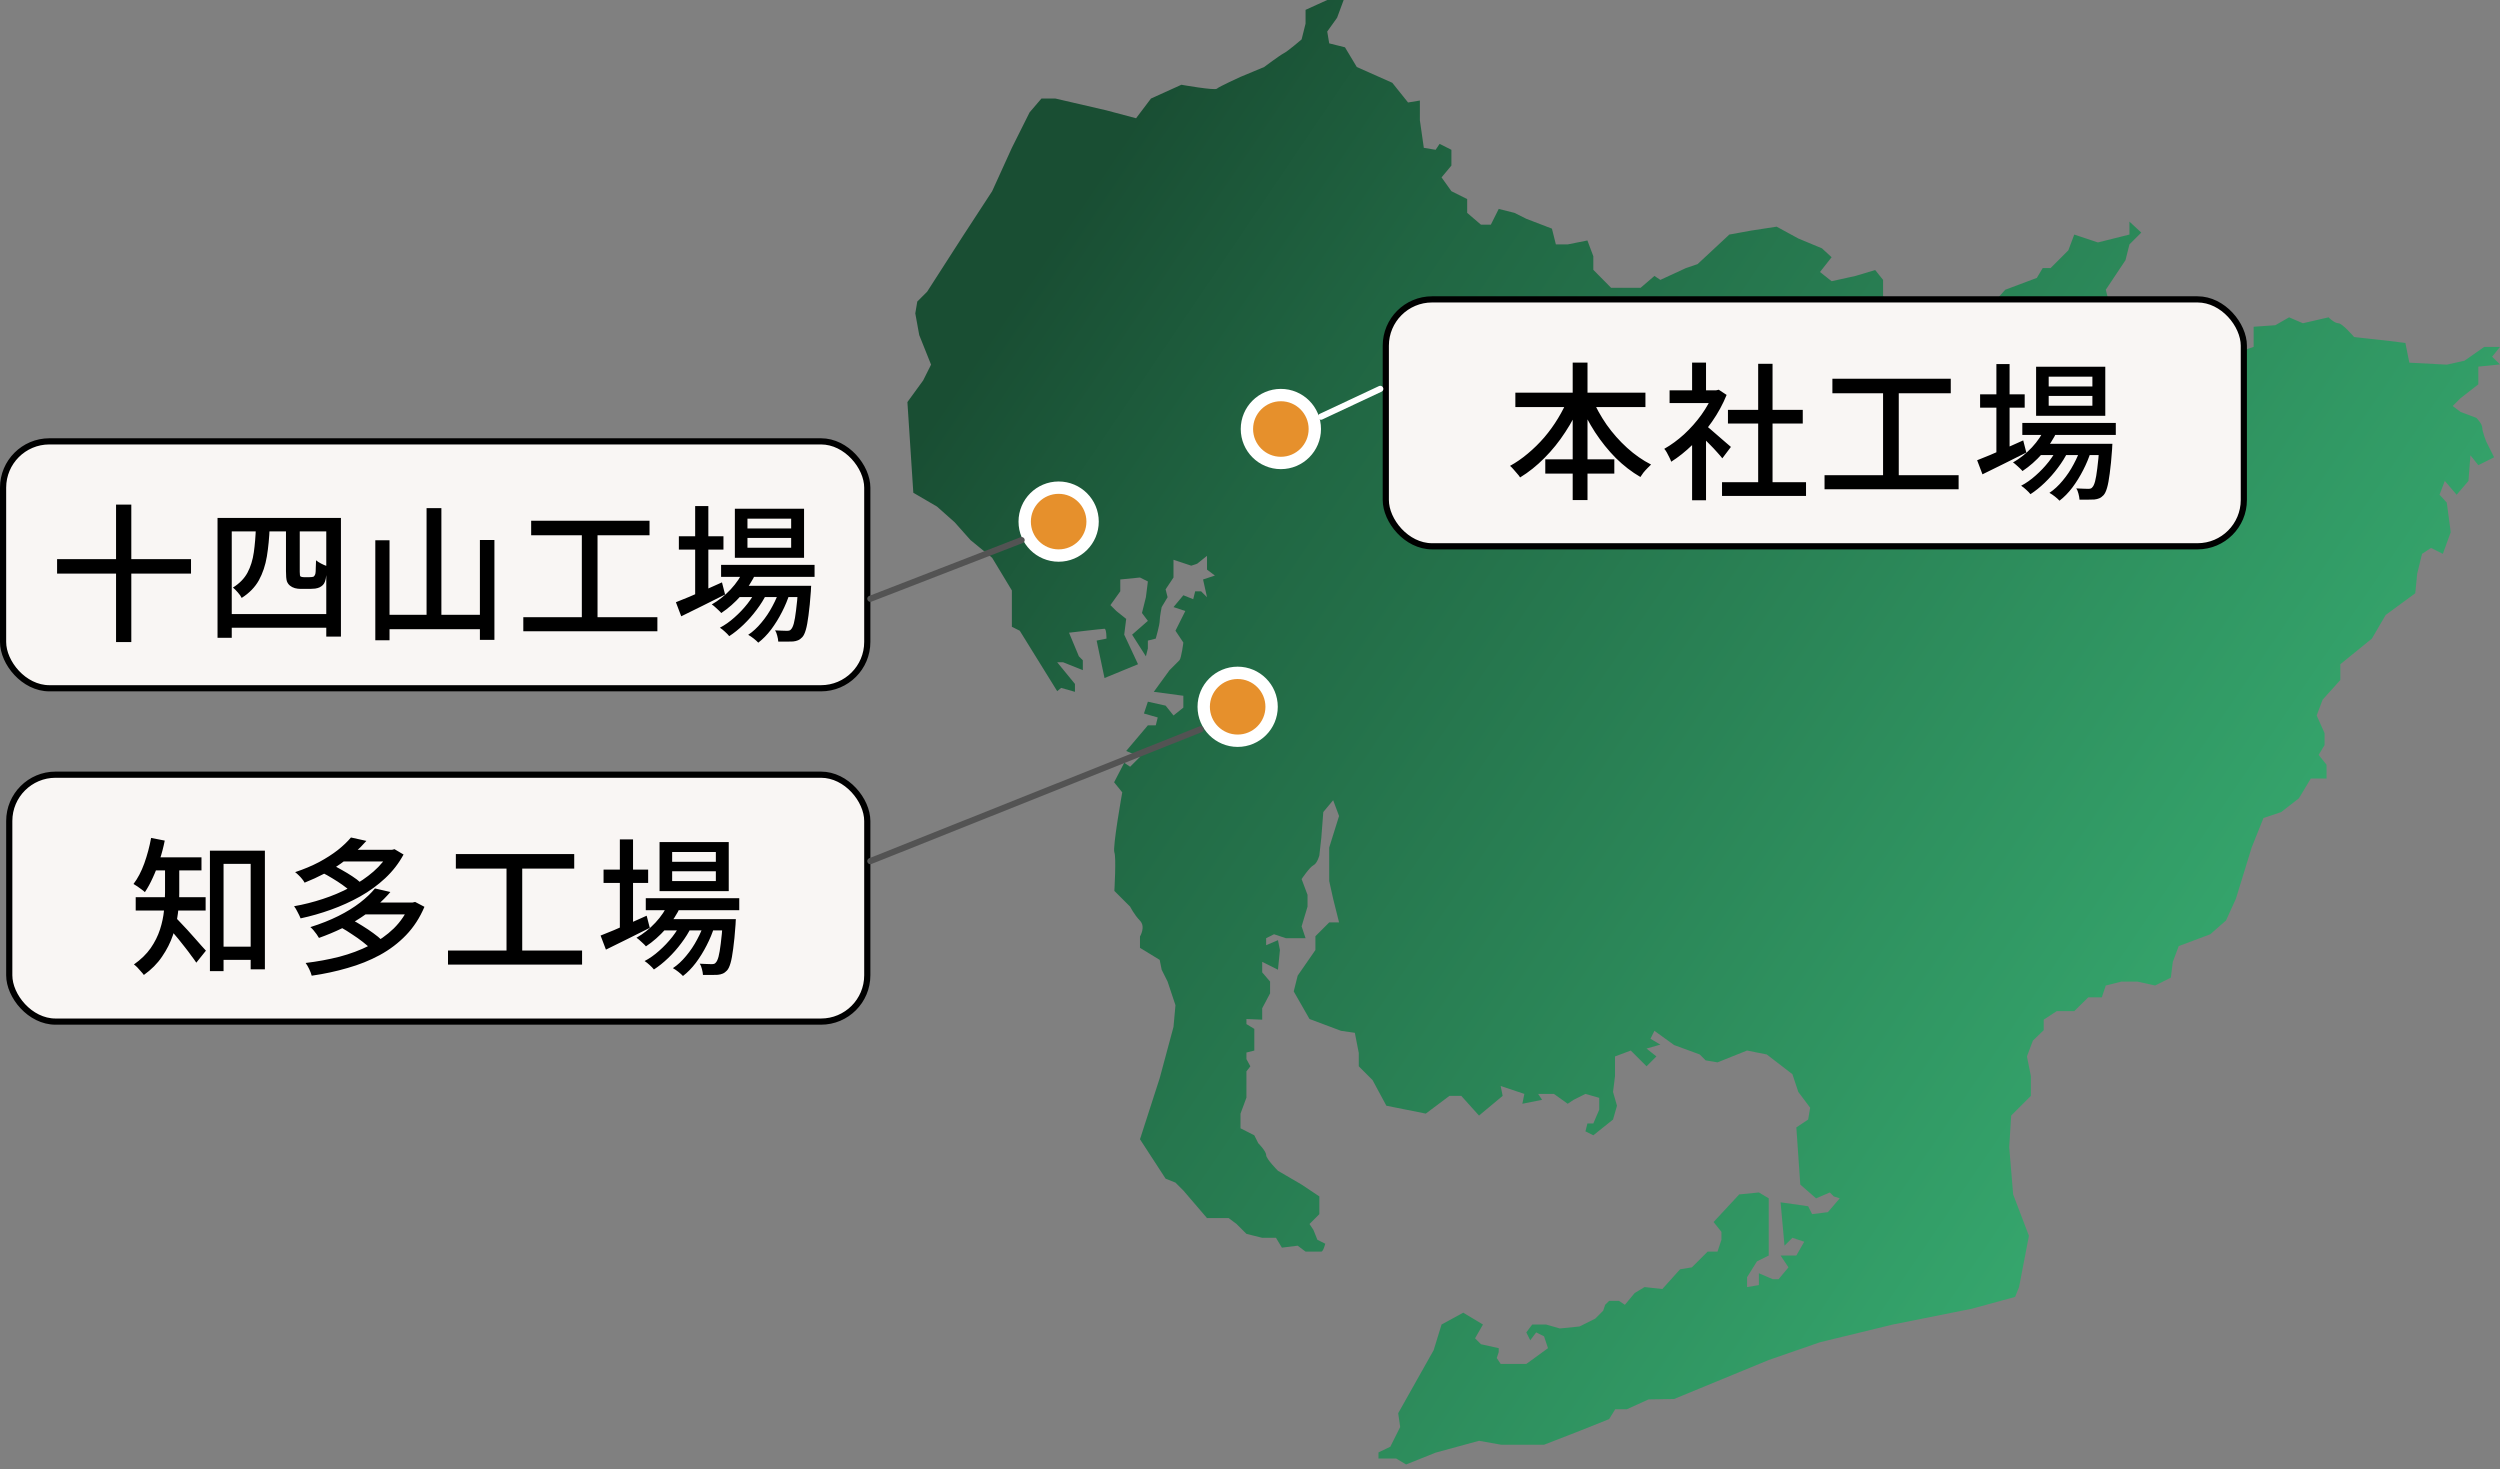 <svg width="405" height="238" viewBox="0 0 405 238" fill="none" xmlns="http://www.w3.org/2000/svg">
<rect x="0" y="0" width="405" height="238" fill="#808080" stroke="none"/>
<path d="M257.161 38.955L258.119 41.51V43.71L260.993 46.619H265.782L268.017 44.703L268.975 45.342L273.126 43.426L275.007 42.787L280.151 37.998L283.663 37.359L287.814 36.72L291.327 38.636L295.158 40.233L296.72 41.67L294.839 44.064L296.72 45.556L300.587 44.703L303.78 43.745L305.057 45.342V47.966L306.653 50.131H309.208L311.124 51.408L312.401 50.77L313.748 51.408L314.317 53.644L316.233 54.921L319.426 51.728L321.661 50.45L324.854 46.938L329.963 45.022L330.921 43.426H332.198L335.072 40.552L336.03 37.998L339.861 39.275L344.97 37.998V35.903L346.886 37.678L344.97 39.594L344.332 42.148L341.139 46.938L341.458 48.215L347.384 54.921L348.163 56.517V59.461L349.121 61.307L351.037 60.668L355.507 59.391L357.423 57.475L362.213 57.156L365.087 56.198V52.935L368.599 52.686L370.834 51.408L373.069 52.366L377.22 51.408C377.22 51.408 378.178 52.366 378.817 52.366C379.455 52.366 381.371 54.602 381.371 54.602L387.119 55.24L389.673 55.559L390.312 58.752L396.379 59.072L399.252 58.433L402.446 56.198H405L403.723 57.795L405 59.037L401.488 59.391V62.265L398.614 64.5L397.337 65.777L398.614 66.735L401.168 67.693C401.168 67.693 402.126 68.651 402.126 69.29C402.126 69.928 402.765 71.525 402.765 71.525L404.042 74.079L401.488 75.356L400.21 73.76L399.891 77.911L397.975 80.146L396.059 77.911L395.207 80.146L396.379 81.423L397.017 86.213L395.74 89.725L393.824 88.767L392.368 89.725L391.589 92.918L391.27 96.111L386.48 99.624L384.245 103.455L379.136 107.606V110.161L376.262 113.354L375.304 115.908L376.582 118.782V120.698L375.624 122.295L376.901 123.891V126.126H374.347L372.431 129.319L369.557 131.554L366.683 132.512L364.767 137.302L362.213 145.604L360.616 149.116L358.062 151.351L352.953 153.267L351.995 155.822L351.676 158.376L349.121 159.653L346.248 159.015H343.693L341.139 159.653L340.5 161.569H338.3L336.03 163.804H333.191L331.08 165.187V166.889L329.324 168.591L328.366 171.145L329.005 174.338V177.531L325.812 180.725L325.493 185.833L326.131 193.497L328.686 200.202L327.089 208.504L326.451 210.101L319.426 212.017L306.653 214.571L294.839 217.445L286.537 220.319L271.207 226.634L267.059 226.705L263.547 228.301H261.666L260.673 229.898L255.884 231.814L250.136 234.049H243.217L239.599 233.41L232.574 235.326L227.785 237.242L226.188 236.284H223.314V235.291L225.23 234.368L226.827 231.175L226.507 228.94L232.255 218.722L233.532 214.571L237.045 212.655L240.238 214.571L238.96 216.806L239.918 217.764L242.792 218.403V219.041L242.473 219.999L243.111 220.957H247.262L250.775 218.403L250.136 216.487L248.859 215.848L247.901 217.126L247.262 215.848L248.22 214.571H250.455L252.691 215.21L255.884 214.89L258.438 213.613L259.715 212.336L260.035 211.378L260.673 210.739H262.27L263.228 211.378L264.824 209.462L266.421 208.504L269.295 208.824L272.168 205.63L274.084 205.311L276.639 202.757H278.235L278.874 200.841V199.564L277.597 197.967L281.748 193.497L284.941 193.178L286.537 194.135V203.395L284.621 204.353L283.025 206.908V208.504L284.941 208.185V206.269L287.176 207.227H288.134L289.73 205.311L288.453 203.395H291.007L292.285 201.16L290.369 200.522L289.092 201.799L288.453 194.774L292.923 195.413L293.562 196.69L296.116 196.371L298.032 194.135L297.074 193.816L296.436 193.178L294.201 194.135L291.646 191.9L291.007 182.64L292.923 181.363L293.243 179.447L291.327 176.893L290.369 174.019L286.218 170.826L283.025 170.187L278.235 172.103L276.319 171.784L275.361 170.826L271.207 169.3L268.017 166.994L267.379 168.272L268.975 169.229L266.74 169.868L268.337 171.145L266.74 172.742L264.186 170.187L261.631 171.145V174.338L261.312 176.893L261.951 179.128L261.312 181.363L258.119 183.918L256.842 183.279L257.161 182.002H258.119L259.077 179.767V177.851L256.842 177.212L254.926 178.17L253.968 178.809L251.733 177.212H249.178L249.817 178.17L246.624 178.809L246.943 177.212L243.111 175.935L243.431 177.531L239.599 180.725L236.725 177.531H234.809L230.978 180.405L224.592 179.128L222.356 174.977L220.121 172.742V170.577L219.483 167.314L217.248 166.994L214.693 166.036L212.139 165.078L209.584 160.608L210.223 158.054L213.097 153.903V151.668L215.332 149.432H216.928L215.97 145.601L215.332 142.727V137.299L216.928 132.19L215.97 129.635L214.374 131.551L214.054 135.702L213.735 138.576C213.735 138.576 213.416 139.853 212.777 140.173C212.139 140.492 210.861 142.408 210.861 142.408L211.819 144.962V146.878L210.861 150.071L211.5 151.987H208.307L206.391 151.348L205.114 151.987V153.124L207.03 152.306L207.349 153.903L207.03 157.096L204.475 155.819V157.521L205.752 159.012V160.928L204.475 163.341V165.187L201.921 165.082V165.899L203.198 166.678V170.191L201.921 170.51V171.573L202.559 172.745L201.921 173.562V177.819L200.963 180.408V182.784L203.198 183.921L203.837 185.198C203.837 185.198 205.114 186.475 205.114 187.114C205.114 187.752 207.03 189.668 207.03 189.668L210.861 191.903L213.735 193.819V196.693L212.139 198.29L212.777 199.248L213.416 200.844L214.693 201.483C214.693 201.483 214.374 202.76 214.054 202.76H211.5L210.223 201.802L207.668 202.121L206.71 200.525H204.475L201.921 199.886L200.324 198.29L199.047 197.332H195.535L191.703 192.861L190.426 191.584L188.829 190.946L184.678 184.559L187.871 174.661L190.106 166.359L190.426 162.847L189.149 159.015L188.191 157.099L187.871 155.502L184.678 153.552V151.706C184.678 151.706 185.636 150.145 184.678 149.151C183.72 148.158 183.082 146.881 183.082 146.881L180.527 144.327C180.527 144.327 180.847 138.863 180.527 138.081C180.208 137.302 181.804 128.361 181.804 128.361L180.486 126.73L182.124 123.572L183.082 124.21L184.678 122.614L182.443 121.656L185.955 117.505H187.233L187.552 116.228L185.317 115.589L185.955 113.673L188.829 114.312L190.106 115.908L191.703 114.631V112.715L186.913 112.077L189.468 108.564L191.064 106.968C191.384 106.649 191.703 104.094 191.703 104.094L190.426 102.178L192.022 98.985L190.106 98.347L191.703 96.431L193.3 97.069L193.619 95.792H194.577L195.535 96.75L194.896 93.876L196.812 93.238L195.535 92.28V90.045L193.938 91.322L192.98 91.641L190.106 90.683V93.557L188.829 95.473L189.149 96.75L188.191 98.347C188.191 98.347 187.871 99.943 187.871 100.582C187.871 101.22 187.233 103.455 187.233 103.455L185.955 103.775V105.052L185.636 106.329L183.401 102.817L185.955 100.582L184.998 99.305L185.636 96.75L185.955 94.195L184.678 93.557L181.485 93.876V95.792L179.889 98.027L180.847 98.985L182.443 100.262L182.124 102.817L184.359 107.606L178.931 109.842L177.653 103.775L179.25 103.455C179.25 103.455 179.25 101.859 178.931 101.859C178.611 101.859 173.183 102.498 173.183 102.498L174.78 106.329L175.418 106.968V108.564L172.225 107.287H171.267L174.141 110.8V112.077L171.906 111.438L171.267 111.971L165.2 102.178L163.923 101.54V95.652L160.73 90.364L157.218 87.49L154.663 84.616L151.79 82.062L147.958 79.827L147 65.139L149.554 61.626L150.832 59.072L148.916 54.282L148.277 50.77L148.597 48.854L150.193 47.257L155.941 38.317L160.73 30.973L163.923 23.948L166.797 18.201L168.713 15.965H170.983L179.25 17.881L184.04 19.158L186.454 15.965L191.384 13.73C191.384 13.73 196.812 14.688 197.131 14.369C197.45 14.05 200.963 12.453 200.963 12.453L204.795 10.856C204.795 10.856 207.349 8.941 207.988 8.621C208.626 8.302 210.861 6.386 210.861 6.386L211.5 3.832V1.597L215.012 0H217.672L216.609 2.874L215.012 5.109L215.332 7.025L217.886 7.663L219.802 10.856L225.55 13.411L228.104 16.604L230.02 16.285V19.478L230.658 23.948L232.574 24.267L233.213 23.309L235.129 24.267V26.822L233.532 28.738L235.129 30.973L237.683 32.25V34.485L239.918 36.401H241.515L242.792 33.846L245.347 34.485L247.262 35.443L251.413 37.04L252.052 39.594H253.968L257.161 38.955Z" fill="url(#paint0_linear_1009_3279)"/>
<circle cx="207.5" cy="69.5" r="5.5" fill="#E6902C" stroke="white" stroke-width="2"/>
<circle cx="171.5" cy="84.5" r="5.5" fill="#E6902C" stroke="white" stroke-width="2"/>
<circle cx="200.5" cy="114.5" r="5.5" fill="#E6902C" stroke="white" stroke-width="2"/>
<rect x="1.5" y="125.5" width="139" height="40" rx="7.5" fill="#F9F6F4" stroke="black"/>
<path d="M34.992 153.36H41.88V155.496H34.992V153.36ZM34.008 137.808H42.912V157.032H40.608V139.944H36.216V157.32H34.008V137.808ZM26.736 139.92H29.04V144.648C29.04 145.672 28.968 146.776 28.824 147.96C28.68 149.128 28.408 150.312 28.008 151.512C27.608 152.696 27.024 153.848 26.256 154.968C25.504 156.088 24.52 157.08 23.304 157.944C23.208 157.8 23.056 157.616 22.848 157.392C22.656 157.168 22.456 156.944 22.248 156.72C22.04 156.512 21.856 156.352 21.696 156.24C22.832 155.44 23.736 154.56 24.408 153.6C25.08 152.624 25.584 151.616 25.92 150.576C26.256 149.536 26.472 148.512 26.568 147.504C26.68 146.48 26.736 145.512 26.736 144.6V139.92ZM24.48 138.888H32.64V141H24.48V138.888ZM21.984 145.344H33.312V147.504H21.984V145.344ZM28.392 148.608C28.584 148.768 28.848 149.032 29.184 149.4C29.536 149.768 29.92 150.176 30.336 150.624C30.752 151.072 31.16 151.528 31.56 151.992C31.96 152.44 32.32 152.848 32.64 153.216C32.96 153.568 33.2 153.832 33.36 154.008L31.8 155.952C31.592 155.632 31.328 155.264 31.008 154.848C30.704 154.416 30.368 153.968 30 153.504C29.632 153.024 29.264 152.56 28.896 152.112C28.528 151.664 28.176 151.248 27.84 150.864C27.504 150.48 27.224 150.16 27 149.904L28.392 148.608ZM24.48 135.744L26.688 136.176C26.48 137.232 26.208 138.272 25.872 139.296C25.552 140.304 25.184 141.256 24.768 142.152C24.368 143.048 23.936 143.84 23.472 144.528C23.344 144.4 23.168 144.256 22.944 144.096C22.72 143.92 22.488 143.752 22.248 143.592C22.008 143.432 21.8 143.304 21.624 143.208C22.312 142.312 22.896 141.2 23.376 139.872C23.856 138.528 24.224 137.152 24.48 135.744ZM52.128 141.336L53.64 140.04C54.2 140.28 54.776 140.576 55.368 140.928C55.976 141.264 56.544 141.608 57.072 141.96C57.616 142.312 58.056 142.648 58.392 142.968L56.784 144.408C56.464 144.088 56.04 143.744 55.512 143.376C55 143.008 54.448 142.648 53.856 142.296C53.264 141.928 52.688 141.608 52.128 141.336ZM63.096 137.664H63.528L63.912 137.568L65.376 138.432C64.608 139.856 63.616 141.136 62.4 142.272C61.2 143.392 59.848 144.376 58.344 145.224C56.856 146.056 55.288 146.768 53.64 147.36C51.992 147.952 50.344 148.424 48.696 148.776C48.584 148.488 48.424 148.152 48.216 147.768C48.024 147.368 47.832 147.048 47.64 146.808C49.192 146.536 50.744 146.144 52.296 145.632C53.864 145.12 55.352 144.488 56.76 143.736C58.168 142.984 59.416 142.136 60.504 141.192C61.608 140.232 62.472 139.168 63.096 138V137.664ZM55.248 137.664H63.624V139.56H55.248V137.664ZM56.856 135.672L59.352 136.224C58.2 137.552 56.8 138.792 55.152 139.944C53.52 141.08 51.584 142.096 49.344 142.992C49.248 142.8 49.112 142.6 48.936 142.392C48.76 142.168 48.568 141.96 48.36 141.768C48.168 141.576 47.984 141.416 47.808 141.288C49.248 140.808 50.544 140.264 51.696 139.656C52.848 139.032 53.856 138.384 54.72 137.712C55.584 137.024 56.296 136.344 56.856 135.672ZM55.272 150.264L56.928 148.968C57.504 149.256 58.104 149.6 58.728 150C59.352 150.384 59.936 150.776 60.48 151.176C61.04 151.576 61.496 151.952 61.848 152.304L60.072 153.744C59.752 153.392 59.32 153.008 58.776 152.592C58.248 152.176 57.672 151.768 57.048 151.368C56.44 150.952 55.848 150.584 55.272 150.264ZM66.384 146.208H66.84L67.248 146.112L68.76 146.904C68.008 148.68 67.016 150.208 65.784 151.488C64.552 152.768 63.128 153.848 61.512 154.728C59.912 155.592 58.176 156.288 56.304 156.816C54.448 157.36 52.512 157.776 50.496 158.064C50.416 157.744 50.28 157.384 50.088 156.984C49.896 156.584 49.704 156.256 49.512 156C51.4 155.776 53.224 155.44 54.984 154.992C56.744 154.528 58.368 153.92 59.856 153.168C61.36 152.416 62.672 151.496 63.792 150.408C64.912 149.304 65.776 148.016 66.384 146.544V146.208ZM58.92 146.208H66.984V148.128H58.92V146.208ZM60.744 143.928L63.24 144.504C61.976 145.992 60.392 147.368 58.488 148.632C56.584 149.896 54.312 151 51.672 151.944C51.576 151.768 51.448 151.568 51.288 151.344C51.128 151.12 50.96 150.904 50.784 150.696C50.608 150.488 50.44 150.32 50.28 150.192C51.96 149.664 53.472 149.064 54.816 148.392C56.16 147.72 57.328 147 58.32 146.232C59.312 145.464 60.12 144.696 60.744 143.928ZM73.848 138.36H93.024V140.712H73.848V138.36ZM72.576 153.984H94.296V156.264H72.576V153.984ZM82.056 139.608H84.6V154.896H82.056V139.608ZM104.616 145.512H119.76V147.456H104.616V145.512ZM107.28 148.896H117.48V150.72H107.28V148.896ZM108.336 146.232L110.304 146.736C109.696 148.096 108.88 149.344 107.856 150.48C106.848 151.616 105.776 152.56 104.64 153.312C104.544 153.184 104.4 153.032 104.208 152.856C104.016 152.68 103.824 152.504 103.632 152.328C103.44 152.152 103.264 152.016 103.104 151.92C104.224 151.28 105.248 150.464 106.176 149.472C107.104 148.48 107.824 147.4 108.336 146.232ZM117.096 148.896H119.208C119.208 148.896 119.2 149.008 119.184 149.232C119.184 149.44 119.176 149.616 119.16 149.76C119.048 151.36 118.92 152.672 118.776 153.696C118.648 154.704 118.504 155.48 118.344 156.024C118.184 156.584 117.992 156.984 117.768 157.224C117.544 157.464 117.312 157.632 117.072 157.728C116.848 157.824 116.584 157.888 116.28 157.92C116.008 157.936 115.656 157.944 115.224 157.944C114.808 157.96 114.36 157.96 113.88 157.944C113.864 157.656 113.808 157.336 113.712 156.984C113.632 156.632 113.512 156.344 113.352 156.12C113.768 156.152 114.144 156.168 114.48 156.168C114.832 156.184 115.096 156.192 115.272 156.192C115.432 156.192 115.568 156.176 115.68 156.144C115.792 156.112 115.888 156.04 115.968 155.928C116.128 155.768 116.272 155.456 116.4 154.992C116.528 154.512 116.648 153.808 116.76 152.88C116.888 151.952 117 150.736 117.096 149.232V148.896ZM108.888 141.144V142.728H115.968V141.144H108.888ZM108.888 138.024V139.608H115.968V138.024H108.888ZM106.848 136.416H118.056V144.36H106.848V136.416ZM97.776 140.88H105V143.04H97.776V140.88ZM100.416 135.984H102.552V150.816H100.416V135.984ZM97.296 151.56C97.904 151.32 98.616 151.032 99.432 150.696C100.248 150.344 101.112 149.968 102.024 149.568C102.936 149.152 103.848 148.744 104.76 148.344L105.264 150.312C104.048 150.92 102.816 151.536 101.568 152.16C100.32 152.784 99.184 153.344 98.16 153.84L97.296 151.56ZM114.168 149.28L115.728 150.12C115.424 151.112 115.008 152.12 114.48 153.144C113.968 154.152 113.384 155.096 112.728 155.976C112.072 156.84 111.376 157.552 110.64 158.112C110.448 157.904 110.2 157.68 109.896 157.44C109.592 157.2 109.296 157 109.008 156.84C109.76 156.344 110.472 155.688 111.144 154.872C111.832 154.056 112.432 153.16 112.944 152.184C113.472 151.208 113.88 150.24 114.168 149.28ZM110.472 149.304L111.984 150.192C111.568 151.056 111.032 151.92 110.376 152.784C109.736 153.648 109.024 154.456 108.24 155.208C107.472 155.944 106.704 156.56 105.936 157.056C105.76 156.832 105.528 156.592 105.24 156.336C104.968 156.08 104.696 155.864 104.424 155.688C105.224 155.272 106.008 154.72 106.776 154.032C107.56 153.344 108.272 152.592 108.912 151.776C109.552 150.944 110.072 150.12 110.472 149.304Z" fill="black"/>
<rect x="0.5" y="71.5" width="140" height="40" rx="7.5" fill="#F9F6F4" stroke="black"/>
<path d="M9.248 90.576H30.944V92.928H9.248V90.576ZM18.8 81.744H21.272V104.016H18.8V81.744ZM35.24 83.904H55.232V103.128H52.856V86.088H37.544V103.32H35.24V83.904ZM36.464 99.48H54.128V101.688H36.464V99.48ZM46.328 85.416H48.56V92.64C48.56 93.088 48.6 93.336 48.68 93.384C48.808 93.464 48.992 93.504 49.232 93.504C49.328 93.504 49.464 93.504 49.64 93.504C49.832 93.504 49.992 93.504 50.12 93.504C50.248 93.504 50.376 93.496 50.504 93.48C50.632 93.464 50.72 93.448 50.768 93.432C50.848 93.384 50.912 93.32 50.96 93.24C51.024 93.16 51.072 93.04 51.104 92.88C51.136 92.704 51.152 92.432 51.152 92.064C51.168 91.696 51.184 91.264 51.2 90.768C51.408 90.944 51.68 91.12 52.016 91.296C52.352 91.472 52.664 91.608 52.952 91.704C52.936 92.184 52.904 92.672 52.856 93.168C52.808 93.648 52.736 94 52.64 94.224C52.56 94.448 52.448 94.632 52.304 94.776C52.16 94.92 51.976 95.048 51.752 95.16C51.576 95.24 51.344 95.304 51.056 95.352C50.784 95.384 50.52 95.4 50.264 95.4C50.152 95.4 49.992 95.4 49.784 95.4C49.576 95.4 49.368 95.4 49.16 95.4C48.968 95.4 48.808 95.4 48.68 95.4C48.392 95.4 48.088 95.36 47.768 95.28C47.448 95.184 47.184 95.048 46.976 94.872C46.752 94.696 46.584 94.456 46.472 94.152C46.376 93.832 46.328 93.288 46.328 92.52V85.416ZM41.456 85.368H43.688C43.624 87.096 43.472 88.688 43.232 90.144C42.992 91.584 42.56 92.872 41.936 94.008C41.312 95.128 40.384 96.08 39.152 96.864C39.024 96.592 38.816 96.296 38.528 95.976C38.24 95.64 37.976 95.376 37.736 95.184C38.792 94.528 39.576 93.728 40.088 92.784C40.6 91.824 40.944 90.72 41.12 89.472C41.296 88.224 41.408 86.856 41.456 85.368ZM69.104 82.32H71.504V100.968H69.104V82.32ZM60.8 87.528H63.104V103.728H60.8V87.528ZM77.744 87.48H80.096V103.656H77.744V87.48ZM61.928 99.6H78.776V101.928H61.928V99.6ZM86.048 84.36H105.224V86.712H86.048V84.36ZM84.776 99.984H106.496V102.264H84.776V99.984ZM94.256 85.608H96.8V100.896H94.256V85.608ZM116.816 91.512H131.96V93.456H116.816V91.512ZM119.48 94.896H129.68V96.72H119.48V94.896ZM120.536 92.232L122.504 92.736C121.896 94.096 121.08 95.344 120.056 96.48C119.048 97.616 117.976 98.56 116.84 99.312C116.744 99.184 116.6 99.032 116.408 98.856C116.216 98.68 116.024 98.504 115.832 98.328C115.64 98.152 115.464 98.016 115.304 97.92C116.424 97.28 117.448 96.464 118.376 95.472C119.304 94.48 120.024 93.4 120.536 92.232ZM129.296 94.896H131.408C131.408 94.896 131.4 95.008 131.384 95.232C131.384 95.44 131.376 95.616 131.36 95.76C131.248 97.36 131.12 98.672 130.976 99.696C130.848 100.704 130.704 101.48 130.544 102.024C130.384 102.584 130.192 102.984 129.968 103.224C129.744 103.464 129.512 103.632 129.272 103.728C129.048 103.824 128.784 103.888 128.48 103.92C128.208 103.936 127.856 103.944 127.424 103.944C127.008 103.96 126.56 103.96 126.08 103.944C126.064 103.656 126.008 103.336 125.912 102.984C125.832 102.632 125.712 102.344 125.552 102.12C125.968 102.152 126.344 102.168 126.68 102.168C127.032 102.184 127.296 102.192 127.472 102.192C127.632 102.192 127.768 102.176 127.88 102.144C127.992 102.112 128.088 102.04 128.168 101.928C128.328 101.768 128.472 101.456 128.6 100.992C128.728 100.512 128.848 99.808 128.96 98.88C129.088 97.952 129.2 96.736 129.296 95.232V94.896ZM121.088 87.144V88.728H128.168V87.144H121.088ZM121.088 84.024V85.608H128.168V84.024H121.088ZM119.048 82.416H130.256V90.36H119.048V82.416ZM109.976 86.88H117.2V89.04H109.976V86.88ZM112.616 81.984H114.752V96.816H112.616V81.984ZM109.496 97.56C110.104 97.32 110.816 97.032 111.632 96.696C112.448 96.344 113.312 95.968 114.224 95.568C115.136 95.152 116.048 94.744 116.96 94.344L117.464 96.312C116.248 96.92 115.016 97.536 113.768 98.16C112.52 98.784 111.384 99.344 110.36 99.84L109.496 97.56ZM126.368 95.28L127.928 96.12C127.624 97.112 127.208 98.12 126.68 99.144C126.168 100.152 125.584 101.096 124.928 101.976C124.272 102.84 123.576 103.552 122.84 104.112C122.648 103.904 122.4 103.68 122.096 103.44C121.792 103.2 121.496 103 121.208 102.84C121.96 102.344 122.672 101.688 123.344 100.872C124.032 100.056 124.632 99.16 125.144 98.184C125.672 97.208 126.08 96.24 126.368 95.28ZM122.672 95.304L124.184 96.192C123.768 97.056 123.232 97.92 122.576 98.784C121.936 99.648 121.224 100.456 120.44 101.208C119.672 101.944 118.904 102.56 118.136 103.056C117.96 102.832 117.728 102.592 117.44 102.336C117.168 102.08 116.896 101.864 116.624 101.688C117.424 101.272 118.208 100.72 118.976 100.032C119.76 99.344 120.472 98.592 121.112 97.776C121.752 96.944 122.272 96.12 122.672 95.304Z" fill="black"/>
<rect x="224.5" y="48.5" width="139" height="40" rx="7.5" fill="#F9F6F4" stroke="black"/>
<path d="M245.488 63.616H266.56V65.944H245.488V63.616ZM250.336 74.416H261.52V76.72H250.336V74.416ZM254.776 58.744H257.176V81.016H254.776V58.744ZM254.08 64.432L256.144 65.104C255.456 66.816 254.6 68.448 253.576 70C252.568 71.552 251.44 72.952 250.192 74.2C248.96 75.448 247.648 76.496 246.256 77.344C246.144 77.152 245.984 76.944 245.776 76.72C245.584 76.48 245.384 76.248 245.176 76.024C244.984 75.8 244.8 75.616 244.624 75.472C245.616 74.928 246.576 74.264 247.504 73.48C248.448 72.696 249.336 71.824 250.168 70.864C251 69.888 251.744 68.856 252.4 67.768C253.072 66.664 253.632 65.552 254.08 64.432ZM257.896 64.504C258.52 65.976 259.312 67.408 260.272 68.8C261.248 70.176 262.352 71.424 263.584 72.544C264.816 73.664 266.112 74.568 267.472 75.256C267.296 75.416 267.096 75.616 266.872 75.856C266.648 76.08 266.432 76.32 266.224 76.576C266.032 76.832 265.872 77.064 265.744 77.272C264.336 76.456 263.008 75.432 261.76 74.2C260.528 72.952 259.408 71.56 258.4 70.024C257.408 68.488 256.56 66.872 255.856 65.176L257.896 64.504ZM278.968 78.112H292.576V80.344H278.968V78.112ZM279.928 66.4H292.048V68.608H279.928V66.4ZM284.824 58.936H287.152V79.192H284.824V58.936ZM270.472 63.232H278.392V65.296H270.472V63.232ZM274.12 70.84L276.376 68.152V81.04H274.12V70.84ZM274.12 58.744H276.376V64.216H274.12V58.744ZM276.136 68.776C276.36 68.92 276.664 69.16 277.048 69.496C277.448 69.832 277.872 70.2 278.32 70.6C278.784 70.984 279.2 71.344 279.568 71.68C279.952 72 280.232 72.24 280.408 72.4L279.016 74.248C278.792 73.96 278.504 73.624 278.152 73.24C277.8 72.84 277.416 72.432 277 72.016C276.6 71.6 276.208 71.208 275.824 70.84C275.456 70.456 275.144 70.152 274.888 69.928L276.136 68.776ZM277.576 63.232H278.008L278.44 63.136L279.712 63.976C279.104 65.48 278.32 66.92 277.36 68.296C276.4 69.672 275.344 70.92 274.192 72.04C273.056 73.144 271.904 74.064 270.736 74.8C270.672 74.592 270.568 74.352 270.424 74.08C270.296 73.808 270.16 73.544 270.016 73.288C269.872 73.032 269.736 72.84 269.608 72.712C270.712 72.088 271.784 71.304 272.824 70.36C273.864 69.4 274.8 68.344 275.632 67.192C276.464 66.024 277.112 64.848 277.576 63.664V63.232ZM296.848 61.36H316.024V63.712H296.848V61.36ZM295.576 76.984H317.296V79.264H295.576V76.984ZM305.056 62.608H307.6V77.896H305.056V62.608ZM327.616 68.512H342.76V70.456H327.616V68.512ZM330.28 71.896H340.48V73.72H330.28V71.896ZM331.336 69.232L333.304 69.736C332.696 71.096 331.88 72.344 330.856 73.48C329.848 74.616 328.776 75.56 327.64 76.312C327.544 76.184 327.4 76.032 327.208 75.856C327.016 75.68 326.824 75.504 326.632 75.328C326.44 75.152 326.264 75.016 326.104 74.92C327.224 74.28 328.248 73.464 329.176 72.472C330.104 71.48 330.824 70.4 331.336 69.232ZM340.096 71.896H342.208C342.208 71.896 342.2 72.008 342.184 72.232C342.184 72.44 342.176 72.616 342.16 72.76C342.048 74.36 341.92 75.672 341.776 76.696C341.648 77.704 341.504 78.48 341.344 79.024C341.184 79.584 340.992 79.984 340.768 80.224C340.544 80.464 340.312 80.632 340.072 80.728C339.848 80.824 339.584 80.888 339.28 80.92C339.008 80.936 338.656 80.944 338.224 80.944C337.808 80.96 337.36 80.96 336.88 80.944C336.864 80.656 336.808 80.336 336.712 79.984C336.632 79.632 336.512 79.344 336.352 79.12C336.768 79.152 337.144 79.168 337.48 79.168C337.832 79.184 338.096 79.192 338.272 79.192C338.432 79.192 338.568 79.176 338.68 79.144C338.792 79.112 338.888 79.04 338.968 78.928C339.128 78.768 339.272 78.456 339.4 77.992C339.528 77.512 339.648 76.808 339.76 75.88C339.888 74.952 340 73.736 340.096 72.232V71.896ZM331.888 64.144V65.728H338.968V64.144H331.888ZM331.888 61.024V62.608H338.968V61.024H331.888ZM329.848 59.416H341.056V67.36H329.848V59.416ZM320.776 63.88H328V66.04H320.776V63.88ZM323.416 58.984H325.552V73.816H323.416V58.984ZM320.296 74.56C320.904 74.32 321.616 74.032 322.432 73.696C323.248 73.344 324.112 72.968 325.024 72.568C325.936 72.152 326.848 71.744 327.76 71.344L328.264 73.312C327.048 73.92 325.816 74.536 324.568 75.16C323.32 75.784 322.184 76.344 321.16 76.84L320.296 74.56ZM337.168 72.28L338.728 73.12C338.424 74.112 338.008 75.12 337.48 76.144C336.968 77.152 336.384 78.096 335.728 78.976C335.072 79.84 334.376 80.552 333.64 81.112C333.448 80.904 333.2 80.68 332.896 80.44C332.592 80.2 332.296 80 332.008 79.84C332.76 79.344 333.472 78.688 334.144 77.872C334.832 77.056 335.432 76.16 335.944 75.184C336.472 74.208 336.88 73.24 337.168 72.28ZM333.472 72.304L334.984 73.192C334.568 74.056 334.032 74.92 333.376 75.784C332.736 76.648 332.024 77.456 331.24 78.208C330.472 78.944 329.704 79.56 328.936 80.056C328.76 79.832 328.528 79.592 328.24 79.336C327.968 79.08 327.696 78.864 327.424 78.688C328.224 78.272 329.008 77.72 329.776 77.032C330.56 76.344 331.272 75.592 331.912 74.776C332.552 73.944 333.072 73.12 333.472 72.304Z" fill="black"/>
<path d="M140.998 139.5L194.498 118.139M140.998 97L165.5 87.5" stroke="#535353" stroke-linecap="round"/>
<path d="M214 67.5L223.6 63" stroke="white" stroke-linecap="round"/>
<defs>
<linearGradient id="paint0_linear_1009_3279" x1="196.814" y1="2.67793e-05" x2="415.568" y2="147.984" gradientUnits="userSpaceOnUse">
<stop stop-color="#194E33"/>
<stop offset="0.188" stop-color="#206542"/>
<stop offset="1" stop-color="#3AB476"/>
</linearGradient>
</defs>
</svg>
